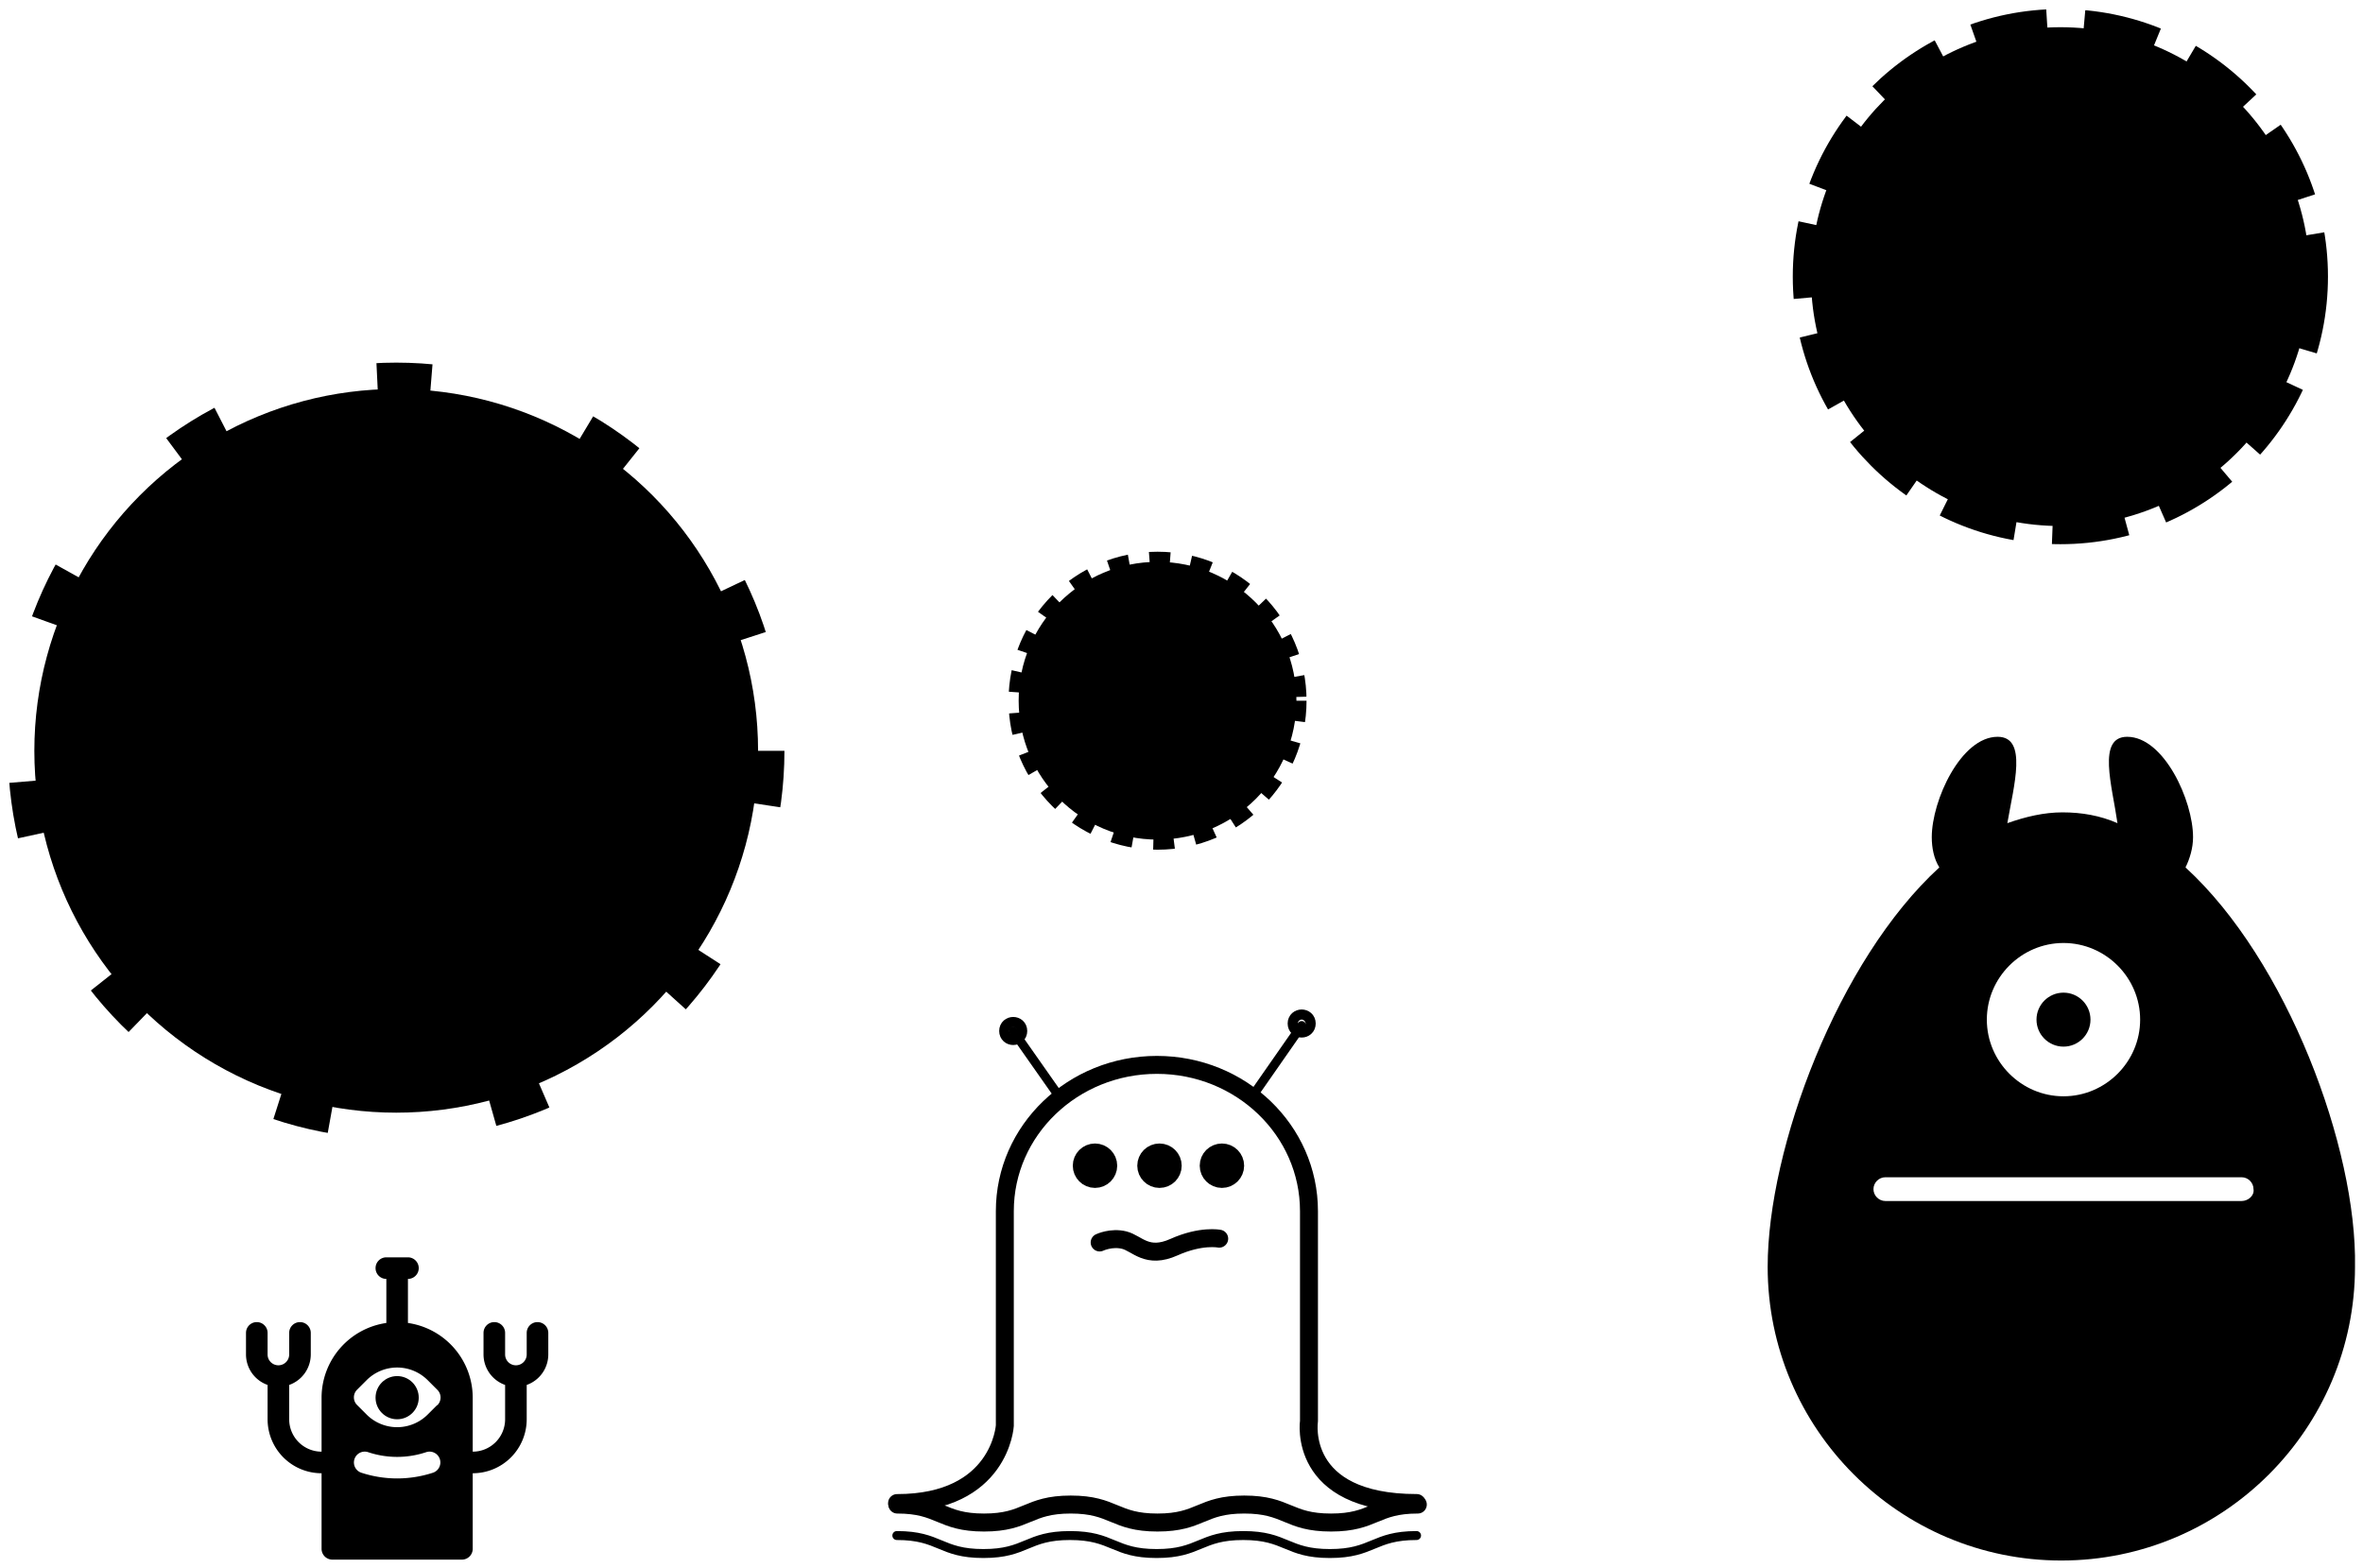 <?xml version="1.0" encoding="UTF-8"?>
<!-- Created with Inkscape (http://www.inkscape.org/) -->
<svg width="58mm" height="38.5mm" version="1.1" viewBox="0 0 58 38.5" xml:space="preserve" xmlns="http://www.w3.org/2000/svg"><g transform="translate(-87.858 -125.07)"><g transform="matrix(.833 0 0 .833 16.899 27.118)"><path d="m126.93 161.88c-3.539 0-3.175-2.414-3.175-2.414v-6.189c0-2.379-2.006-4.308-4.481-4.308v0c-2.475 0-4.481 1.929-4.481 4.308v6.322s-0.132 2.282-3.175 2.282" fill="none" stroke="#000" stroke-linecap="round" stroke-linejoin="round" stroke-miterlimit="10" stroke-width=".529"/><g transform="matrix(.265 0 0 .265 106.37 140.26)"><path d="m19.83 81.753c4.82 0 4.82 2 9.641 2 4.822 0 4.822-2 9.643-2 4.823 0 4.823 2 9.647 2 4.822 0 4.822-2 9.644-2 4.825 0 4.825 2 9.65 2s4.825-2 9.65-2" fill="none" stroke="#000" stroke-linecap="round" stroke-linejoin="round" stroke-miterlimit="10" stroke-width="2"/></g><path d="m124.37 163.5c-0.665 0-1.001-0.139-1.327-0.275-0.316-0.131-0.614-0.255-1.226-0.255-0.612 0-0.91 0.124-1.225 0.255-0.325 0.135-0.662 0.275-1.326 0.275-0.664 0-1.001-0.139-1.327-0.275-0.316-0.131-0.614-0.255-1.226-0.255-0.612 0-0.91 0.124-1.225 0.255-0.325 0.135-0.662 0.275-1.326 0.275-0.664 0-1.001-0.139-1.326-0.275-0.315-0.131-0.613-0.255-1.225-0.255-0.073 0-0.132-0.059-0.132-0.132s0.059-0.132 0.132-0.132c0.664 0 1.001 0.139 1.326 0.275 0.315 0.131 0.613 0.255 1.225 0.255 0.611 0 0.91-0.124 1.225-0.255 0.325-0.135 0.662-0.275 1.327-0.275s1.001 0.139 1.327 0.275c0.316 0.131 0.614 0.255 1.226 0.255 0.611 0 0.91-0.124 1.225-0.255 0.325-0.135 0.662-0.275 1.327-0.275 0.665 0 1.001 0.139 1.327 0.275 0.316 0.131 0.614 0.255 1.226 0.255 0.612 0 0.91-0.124 1.226-0.255 0.326-0.135 0.663-0.275 1.327-0.275 0.073 0 0.132 0.059 0.132 0.132 0 0.073-0.059 0.132-0.132 0.132-0.612 0-0.91 0.124-1.226 0.255-0.326 0.135-0.663 0.275-1.327 0.275z" stroke-width=".265"/><g fill="none" stroke="#000" stroke-linecap="round" stroke-linejoin="round" stroke-miterlimit="10"><path d="m121.11 154.09s-0.534-0.108-1.333 0.25c-0.799 0.358-1.081-0.11-1.463-0.207-0.382-0.096-0.727 0.069-0.727 0.069" stroke-width=".529"/><line x1="116.43" x2="115.04" y1="149.95" y2="147.97" stroke-width=".265"/><line x1="122.16" x2="123.54" y1="149.79" y2="147.81" stroke-width=".265"/><circle cx="115.04" cy="147.97" r=".149" stroke-width=".529"/></g><g stroke="#000" stroke-linecap="round" stroke-linejoin="round" stroke-miterlimit="10" stroke-width=".529"><circle cx="119.35" cy="151.94" r=".39"/><circle cx="117.45" cy="151.94" r=".39"/><circle cx="121.19" cy="151.94" r=".39"/><circle cx="123.54" cy="147.75" r=".149" fill="none"/></g></g><g transform="translate(79.042 11.048)"><g transform="matrix(.265 0 0 .265 46.347 129.06)"><path d="m60.8 23.6c0.4-0.8 0.7-1.8 0.7-2.8 0-3.4-2.7-9.3-6.1-9.3-2.8 0-1.4 4.5-0.9 8-1.6-0.7-3.3-1-5.1-1-1.7 0-3.4 0.4-5.1 1 0.6-3.5 1.9-8-0.9-8-3.4 0-6.1 5.9-6.1 9.3 0 1 0.2 2 0.7 2.8-9.4 8.6-15.9 26-15.9 37 0 15 12.2 27.2 27.2 27.2s27.2-12.2 27.2-27.2c0.2-11-6.3-28.4-15.7-37zm-11.3 7c3.9 0 7.1 3.2 7.1 7.1s-3.2 7.1-7.1 7.1-7.1-3.2-7.1-7.1 3.2-7.1 7.1-7.1zm16.5 23.9h-33c-0.6 0-1.1-0.5-1.1-1.1s0.5-1.1 1.1-1.1h33c0.6 0 1.1 0.5 1.1 1.1 0.1 0.6-0.5 1.1-1.1 1.1z"/><circle cx="49.5" cy="37.7" r="2.5"/></g></g><g transform="translate(18.25 45.163)"><g transform="matrix(.265 0 0 .265 75.116 110.24)" data-name="13"><path d="m29 8a1 1 0 0 0-1 1v2a1 1 0 0 1-2 0v-2a1 1 0 0 0-2 0v2a3 3 0 0 0 2 2.82v3.18a3 3 0 0 1-3 3v-5a7 7 0 0 0-6-6.92 0.24 0.24 0 0 0 0-0.08v-4a1 1 0 0 0 0-2h-2a1 1 0 0 0 0 2v4a0.24 0.24 0 0 0 0 0.08 7 7 0 0 0-6 6.92v5a3 3 0 0 1-3-3v-3.18a3 3 0 0 0 2-2.82v-2a1 1 0 0 0-2 0v2a1 1 0 0 1-2 0v-2a1 1 0 0 0-2 0v2a3 3 0 0 0 2 2.82v3.18a5 5 0 0 0 5 5v7a1 1 0 0 0 1 1h12a1 1 0 0 0 1-1v-7a5 5 0 0 0 5-5v-3.18a3 3 0 0 0 2-2.82v-2a1 1 0 0 0-1-1zm-16.95 12.68a1 1 0 0 1 1.27-0.63 8.47 8.47 0 0 0 5.36 0 1.002 1.002 0 0 1 0.64 1.9 10.66 10.66 0 0 1-6.64 0 1 1 0 0 1-0.63-1.27zm7.66-5-0.88 0.88a4 4 0 0 1-5.66 0l-0.88-0.88a1 1 0 0 1 0-1.42l0.88-0.88a4 4 0 0 1 5.66 0l0.88 0.88a1 1 0 0 1 0 1.45z"/><circle cx="16" cy="15" r="2"/></g></g><g stroke="#000"><circle cx="116.27" cy="142.27" r="3.409" stroke-dasharray="0.496, 0.496" stroke-width=".496"/><circle cx="138.43" cy="131.86" r="6.122" stroke-dasharray="1.783, 0.892" stroke-width=".892"/><circle cx="97.583" cy="143.5" r="8.882" stroke-dasharray="1.294, 3.881" stroke-width="1.294"/></g></g></svg>
